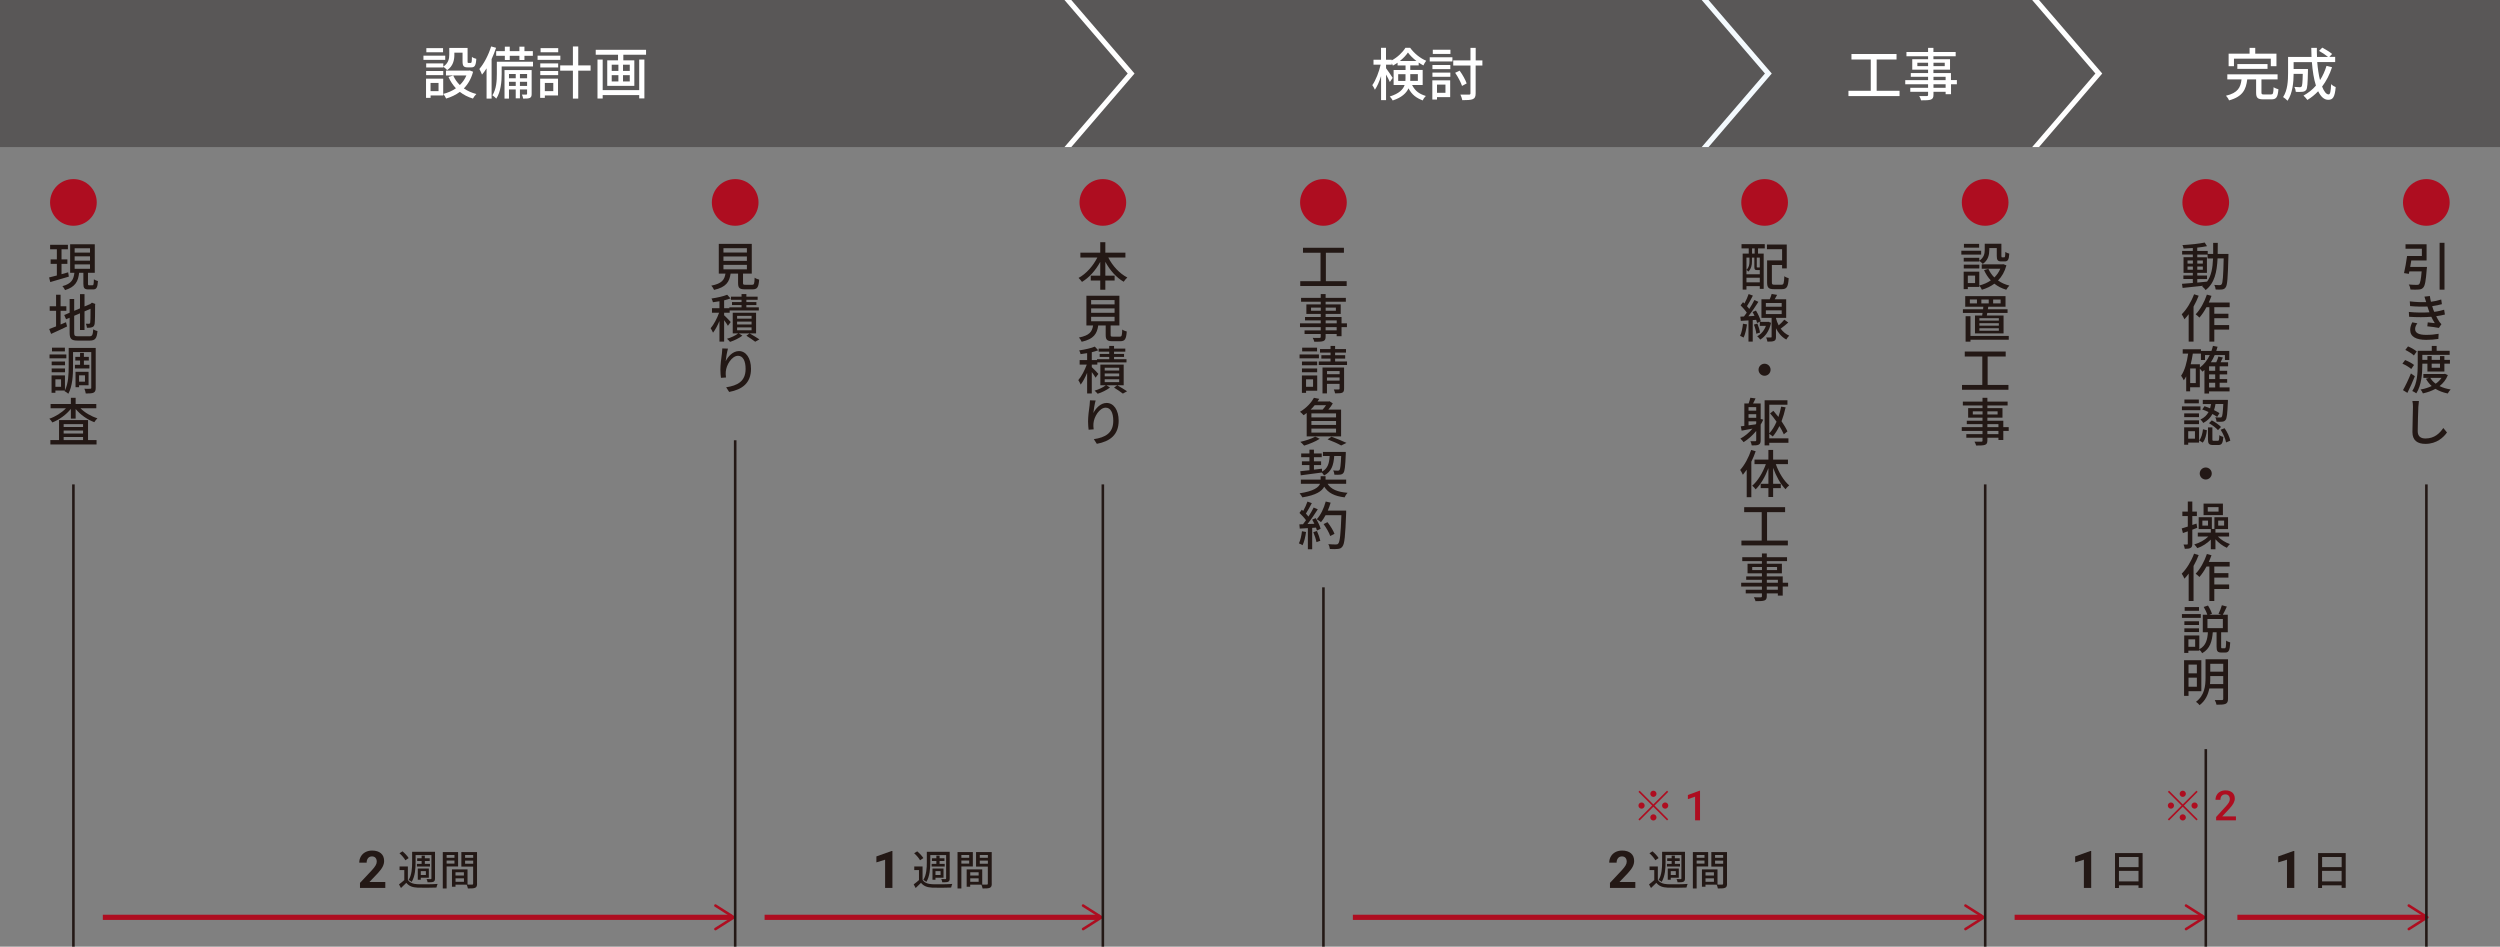 <?xml version="1.0" encoding="UTF-8"?>
<svg id="_レイヤー_2" data-name="レイヤー 2" xmlns="http://www.w3.org/2000/svg" xmlns:xlink="http://www.w3.org/1999/xlink" viewBox="0 0 481.89 182.48">
  <rect x="0" y="0" width="481.89" height="182.48" fill="#808080" stroke="none"/>
  <defs>
    <style>
      .cls-1 {
        fill: #fff;
      }

      .cls-2 {
        stroke: #fff;
      }

      .cls-2, .cls-3, .cls-4, .cls-5, .cls-6 {
        fill: none;
      }

      .cls-2, .cls-3, .cls-5, .cls-6 {
        stroke-miterlimit: 10;
      }

      .cls-3 {
        stroke: #231815;
        stroke-width: .5px;
      }

      .cls-7 {
        fill: #595757;
      }

      .cls-8 {
        clip-path: url(#clippath-1);
      }

      .cls-9 {
        fill: #ae0d20;
      }

      .cls-10 {
        fill: #231815;
      }

      .cls-5 {
        stroke: #f4fafe;
      }

      .cls-11 {
        clip-path: url(#clippath-2);
      }

      .cls-6 {
        stroke: #ae0d20;
      }

      .cls-12 {
        clip-path: url(#clippath);
      }
    </style>
    <clipPath id="clippath">
      <rect class="cls-4" x="327.45" width="14.08" height="28.35"/>
    </clipPath>
    <clipPath id="clippath-1">
      <rect class="cls-4" x="391.48" width="14.08" height="28.35"/>
    </clipPath>
    <clipPath id="clippath-2">
      <rect class="cls-4" x="204.65" y="0" width="14.08" height="28.35"/>
    </clipPath>
  </defs>
  <g id="OBJECT">
    <rect class="cls-7" y="0" width="481.89" height="28.35"/>
    <g class="cls-12">
      <polyline class="cls-5" points="327.75 29.42 340.86 14.17 327.75 -1.07"/>
    </g>
    <g class="cls-8">
      <polyline class="cls-2" points="391.45 29.42 404.56 14.17 391.45 -1.07"/>
    </g>
    <g class="cls-11">
      <polyline class="cls-2" points="204.92 29.42 218.03 14.17 204.92 -1.07"/>
    </g>
    <g>
      <line class="cls-6" x1="19.82" y1="176.82" x2="141.11" y2="176.82"/>
      <path class="cls-9" d="M137.69,179.22c-.07-.12-.04-.27.08-.35l3.23-2.05-3.23-2.05c-.12-.07-.15-.23-.08-.35s.23-.15.35-.08l3.56,2.27c.07.05.12.13.12.21s-.04.17-.12.21l-3.56,2.27s-.09.04-.13.04c-.08,0-.16-.04-.21-.12Z"/>
    </g>
    <g>
      <line class="cls-6" x1="260.77" y1="176.82" x2="382.06" y2="176.82"/>
      <path class="cls-9" d="M378.64,179.22c-.07-.12-.04-.27.08-.35l3.23-2.05-3.23-2.05c-.12-.07-.15-.23-.08-.35s.23-.15.35-.08l3.56,2.27c.07.05.12.13.12.21s-.04.17-.12.21l-3.56,2.27s-.09.04-.13.04c-.08,0-.16-.04-.21-.12Z"/>
    </g>
    <g>
      <line class="cls-6" x1="388.33" y1="176.82" x2="424.58" y2="176.82"/>
      <path class="cls-9" d="M421.16,179.22c-.07-.12-.04-.27.08-.35l3.23-2.05-3.23-2.05c-.12-.07-.15-.23-.08-.35s.23-.15.35-.08l3.56,2.27c.07.05.12.13.12.21s-.04.17-.12.21l-3.56,2.27s-.09.04-.13.04c-.08,0-.16-.04-.21-.12Z"/>
    </g>
    <g>
      <line class="cls-6" x1="431.27" y1="176.82" x2="467.52" y2="176.82"/>
      <path class="cls-9" d="M464.1,179.22c-.07-.12-.04-.27.08-.35l3.23-2.05-3.23-2.05c-.12-.07-.15-.23-.08-.35s.23-.15.35-.08l3.56,2.27c.07.05.12.13.12.21s-.04.17-.12.21l-3.56,2.27s-.09.04-.13.04c-.08,0-.16-.04-.21-.12Z"/>
    </g>
    <g>
      <line class="cls-6" x1="147.38" y1="176.82" x2="211.98" y2="176.82"/>
      <path class="cls-9" d="M208.56,179.22c-.07-.12-.04-.27.08-.35l3.23-2.05-3.23-2.05c-.12-.07-.15-.23-.08-.35s.23-.15.35-.08l3.56,2.27c.07.05.12.13.12.21s-.04.17-.12.21l-3.56,2.27s-.09.04-.13.04c-.08,0-.16-.04-.21-.12Z"/>
    </g>
    <g>
      <path class="cls-9" d="M141.71,34.52c2.49,0,4.5,2.01,4.5,4.5s-2.01,4.5-4.5,4.5-4.5-2.01-4.5-4.5,2.01-4.5,4.5-4.5Z"/>
      <path class="cls-10" d="M144.97,54.89c.39,0,.45-.16.49-1.37.2.17.61.31.87.38-.11,1.5-.37,1.87-1.27,1.87h-1.48c-1.05,0-1.31-.28-1.31-1.22v-1.81h-1.44c-.23,1.59-.85,2.61-3.19,3.14-.09-.24-.34-.63-.53-.82,2.05-.4,2.54-1.13,2.73-2.32h-1.29v-5.73h6.36v5.73h-1.69v1.81c0,.3.07.34.47.34h1.28ZM139.45,48.68h4.52v-.84h-4.52v.84ZM139.45,50.29h4.52v-.85h-4.52v.85ZM139.45,51.92h4.52v-.86h-4.52v.86Z"/>
      <path class="cls-10" d="M140.31,62.8c-.14-.26-.44-.69-.73-1.08v4.12h-.9v-3.97c-.37.88-.81,1.71-1.24,2.26-.1-.26-.31-.64-.46-.86.61-.7,1.25-1.92,1.63-2.99h-1.37v-.87h1.44v-1.34c-.43.08-.86.14-1.26.19-.04-.21-.16-.52-.27-.72,1.07-.15,2.31-.43,3.02-.73l.64.71c-.36.14-.78.26-1.23.37v1.52h1.01v-.17h2.35v-.44h-1.84v-.58h1.84v-.43h-2.04v-.6h2.04v-.51h.93v.51h2.17v.6h-2.17v.43h1.93v.58h-1.93v.44h2.4v.61h-5.62v.43h-1.07v.49c.33.29,1.09,1.08,1.27,1.3l-.54.73ZM145.74,64.26h-3.33l.69.44c-.6.47-1.58.95-2.38,1.2-.14-.18-.4-.44-.59-.6.78-.22,1.69-.65,2.17-1.04h-1.06v-3.98h4.5v3.98ZM144.87,60.88h-2.79v.54h2.79v-.54ZM144.87,61.99h-2.79v.55h2.79v-.55ZM144.87,63.11h-2.79v.55h2.79v-.55ZM144.49,64.26c.66.38,1.43.85,1.89,1.16l-.81.45c-.39-.3-1.09-.78-1.7-1.16l.62-.45Z"/>
      <path class="cls-10" d="M139.88,69.62c.44-.89,1.38-1.95,2.56-1.95,1.33,0,2.32,1.32,2.32,3.43,0,2.74-1.7,3.99-4.21,4.45l-.58-.9c2.15-.32,3.75-1.12,3.75-3.54,0-1.54-.51-2.53-1.45-2.53-1.2,0-2.28,1.76-2.37,3.05-.03.33-.02.65.04,1.13l-.97.07c-.05-.37-.11-.95-.11-1.6,0-.92.17-2.26.3-3.15.04-.33.06-.66.07-.92l1.09.04c-.18.61-.38,1.8-.44,2.42Z"/>
    </g>
    <g>
      <path class="cls-9" d="M212.58,34.52c2.49,0,4.5,2.01,4.5,4.5s-2.01,4.5-4.5,4.5-4.5-2.01-4.5-4.5,2.01-4.5,4.5-4.5Z"/>
      <path class="cls-10" d="M213.63,49.64c.81,1.61,2.17,3.09,3.67,3.85-.22.19-.55.57-.7.82-1.43-.81-2.66-2.22-3.54-3.84v2.67h1.79v.94h-1.79v1.77h-.98v-1.77h-1.83v-.94h1.83v-2.66c-.88,1.62-2.12,3.02-3.52,3.86-.15-.23-.46-.58-.66-.77,1.45-.77,2.8-2.3,3.62-3.93h-3.27v-.94h3.83v-2.02h.98v2.02h3.87v.94h-3.3Z"/>
      <path class="cls-10" d="M215.83,64.89c.39,0,.45-.16.49-1.37.2.17.61.31.87.38-.11,1.5-.37,1.87-1.27,1.87h-1.48c-1.05,0-1.31-.28-1.31-1.22v-1.81h-1.44c-.23,1.59-.85,2.61-3.19,3.14-.09-.24-.34-.63-.53-.82,2.05-.4,2.54-1.13,2.73-2.32h-1.29v-5.73h6.36v5.73h-1.69v1.81c0,.3.07.34.47.34h1.28ZM210.32,58.68h4.52v-.84h-4.52v.84ZM210.32,60.29h4.52v-.85h-4.52v.85ZM210.32,61.92h4.52v-.86h-4.52v.86Z"/>
      <path class="cls-10" d="M211.18,72.8c-.14-.26-.44-.69-.73-1.08v4.12h-.9v-3.97c-.37.88-.81,1.71-1.24,2.26-.1-.26-.31-.64-.46-.86.61-.7,1.25-1.92,1.63-2.99h-1.37v-.87h1.44v-1.34c-.43.08-.86.14-1.26.19-.04-.21-.16-.52-.27-.72,1.07-.15,2.31-.43,3.02-.73l.64.71c-.36.14-.78.26-1.23.37v1.52h1.01v-.17h2.35v-.44h-1.84v-.58h1.84v-.43h-2.04v-.6h2.04v-.51h.93v.51h2.17v.6h-2.17v.43h1.93v.58h-1.93v.44h2.4v.61h-5.62v.43h-1.07v.49c.33.29,1.09,1.08,1.27,1.3l-.54.73ZM216.6,74.26h-3.33l.69.44c-.6.47-1.58.95-2.38,1.2-.14-.18-.4-.44-.59-.6.78-.22,1.69-.65,2.17-1.04h-1.06v-3.98h4.5v3.98ZM215.73,70.88h-2.79v.54h2.79v-.54ZM215.73,71.99h-2.79v.55h2.79v-.55ZM215.73,73.11h-2.79v.55h2.79v-.55ZM215.36,74.26c.66.38,1.43.85,1.89,1.16l-.81.45c-.39-.3-1.09-.78-1.7-1.16l.62-.45Z"/>
      <path class="cls-10" d="M210.75,79.62c.44-.89,1.38-1.95,2.56-1.95,1.33,0,2.32,1.32,2.32,3.43,0,2.74-1.7,3.99-4.21,4.45l-.58-.9c2.15-.32,3.75-1.12,3.75-3.54,0-1.54-.51-2.53-1.45-2.53-1.2,0-2.28,1.76-2.37,3.05-.03.33-.02.65.04,1.13l-.97.07c-.05-.37-.11-.95-.11-1.6,0-.92.17-2.26.3-3.15.04-.33.06-.66.07-.92l1.09.04c-.18.61-.38,1.8-.44,2.42Z"/>
    </g>
    <g>
      <path class="cls-9" d="M340.14,34.52c2.49,0,4.5,2.01,4.5,4.5s-2.01,4.5-4.5,4.5-4.5-2.01-4.5-4.5,2.01-4.5,4.5-4.5Z"/>
      <path class="cls-10" d="M335.69,47.06h4.48v.82h-1.3v1h1.09v6.8h-.75v-.52h-2.57v.66h-.73v-6.94h1.17v-1h-1.39v-.82ZM336.64,52.87h2.57v-.81h-.52c-.41,0-.53-.12-.53-.64v-1.76h-.46v.79c0,.59-.13,1.36-.69,1.9-.08-.1-.26-.26-.37-.33.5-.47.58-1.08.58-1.58v-.78h-.58v3.21ZM339.21,54.42v-.88h-2.57v.88h2.57ZM338.22,47.88h-.5v1h.5v-1ZM339.21,49.66h-.58v1.75c0,.13,0,.15.11.15h.28c.1,0,.13-.01.14-.03.02,0,.03.02.05.04v-1.91ZM343.4,54.88c.41,0,.48-.25.54-1.64.21.17.59.33.84.39-.1,1.64-.35,2.11-1.31,2.11h-1.55c-.99,0-1.3-.27-1.3-1.32v-4.22h2.89v-2.17h-2.92v-.89h3.82v4.6h-.9v-.66h-1.97v3.34c0,.39.08.46.5.46h1.36Z"/>
      <path class="cls-10" d="M336.74,62.53c-.13.94-.34,1.91-.65,2.54-.15-.1-.5-.26-.68-.33.29-.6.47-1.49.56-2.34l.77.13ZM337.85,61.7v4.15h-.82v-4.09c-.54.03-1.04.07-1.48.09l-.09-.81.7-.04c.17-.22.36-.47.54-.73-.29-.45-.77-.99-1.19-1.41l.47-.62c.09.08.18.17.27.26.31-.56.63-1.28.81-1.82l.82.3c-.35.68-.78,1.48-1.14,2.03.17.19.32.37.44.54.38-.59.74-1.21.99-1.72l.77.35c-.56.89-1.28,1.95-1.93,2.78l1.18-.07c-.11-.26-.25-.52-.38-.75l.66-.28c.41.66.8,1.52.93,2.07l-.71.33c-.04-.18-.1-.38-.18-.61l-.66.05ZM338.75,62.37c.23.55.44,1.27.5,1.74l-.71.22c-.04-.48-.23-1.2-.46-1.76l.67-.2ZM341.38,62.23c-.35,1.58-1.11,2.65-2.09,3.23-.12-.19-.4-.51-.58-.64.74-.4,1.34-1.08,1.68-2.01h-1.18v-.77h1.53l.13-.02.51.21ZM344.7,62.17c-.47.41-1,.85-1.46,1.18.4.55.93,1.04,1.64,1.35-.17.16-.44.52-.56.75-.94-.5-1.57-1.32-1.99-2.17v1.64c0,.42-.06.66-.35.79-.28.13-.69.14-1.3.14-.03-.23-.14-.58-.24-.8.4,0,.78,0,.9,0,.12,0,.15-.03.15-.14v-3.64h-1.96v-3.59h1.6c.14-.33.29-.72.37-1.02l1.05.18c-.15.29-.31.58-.46.84h2.21v3.59h-1.97v.07c.12.46.29.93.52,1.38.4-.35.82-.77,1.09-1.1l.76.55ZM340.38,59.13h3.05v-.72h-3.05v.72ZM340.38,60.54h3.05v-.72h-3.05v.72Z"/>
      <path class="cls-10" d="M341.29,71.27c0,.64-.52,1.16-1.16,1.16s-1.16-.52-1.16-1.16.52-1.16,1.16-1.16,1.16.52,1.16,1.16Z"/>
      <path class="cls-10" d="M339.88,80.89c-.15.33-.32.65-.5.96v3.02c0,.44-.1.69-.38.84-.27.14-.68.15-1.34.15-.03-.22-.16-.61-.26-.82.42.02.83.02.95.01.12-.01.17-.05.17-.18v-1.8c-.71.87-1.55,1.61-2.43,2.16-.12-.18-.44-.52-.62-.69.87-.47,1.67-1.13,2.33-1.92-.76.14-1.48.27-2.09.39l-.16-.83.68-.09v-4.32h.83c.13-.35.26-.79.33-1.1l1,.12c-.15.35-.32.69-.48.98h1.47v2.98l.5.14ZM338.52,78.48h-1.48v.68h1.48v-.68ZM338.52,79.84h-1.48v.69h1.48v-.69ZM338.41,81.8l.11-.17v-.42h-1.48v.77l1.37-.18ZM344.73,85.35h-3.69v.5h-.9v-8.7h4.4v.87h-3.5v5.51c.56-.6,1.02-1.36,1.4-2.24-.39-.57-.82-1.13-1.24-1.61l.63-.49c.32.36.65.77.97,1.18.22-.63.39-1.3.53-1.99l.86.14c-.21.95-.47,1.85-.79,2.68.48.7.89,1.39,1.14,1.95l-.7.57c-.19-.46-.49-1.01-.85-1.59-.37.77-.8,1.45-1.28,2.01-.14-.14-.46-.38-.67-.51v.86h3.69v.86Z"/>
      <path class="cls-10" d="M338.42,86.98c-.22.68-.52,1.36-.84,2.02v6.84h-.89v-5.3c-.25.36-.49.68-.74.98-.09-.22-.36-.73-.52-.94.86-.94,1.64-2.4,2.12-3.85l.87.25ZM342.3,89.47c.57,1.61,1.55,3.22,2.58,4.09-.23.17-.54.49-.71.74-.94-.93-1.8-2.49-2.39-4.12v3.07h1.48v.84h-1.48v1.71h-.91v-1.71h-1.49v-.84h1.49v-3.01c-.61,1.64-1.48,3.15-2.46,4.09-.14-.23-.46-.55-.66-.71,1.06-.88,2.04-2.51,2.63-4.15h-2.19v-.88h2.68v-1.86h.91v1.86h2.86v.88h-2.34Z"/>
      <path class="cls-10" d="M344.62,104.2v.93h-8.95v-.93h3.91v-5.48h-3.38v-.96h7.89v.96h-3.48v5.48h4Z"/>
      <path class="cls-10" d="M344.67,113.06h-1.04v1.75h-.94v-.43h-2.13v.52c0,.51-.13.72-.47.85-.34.12-.86.13-1.7.13-.05-.21-.19-.55-.32-.75.55.02,1.15.02,1.31.01.18-.01.24-.06.24-.23v-.53h-3.12v-.7h3.12v-.62h-4v-.73h4v-.57h-3.03v-.66h3.03v-.59h-2.77v-1.84h2.77v-.51h-3.79v-.75h3.79v-.73h.94v.73h3.9v.75h-3.9v.51h2.91v1.84h-2.91v.59h3.07v1.23h1.04v.73ZM339.63,109.89v-.6h-1.88v.6h1.88ZM340.57,109.29v.6h1.97v-.6h-1.97ZM340.57,112.33h2.13v-.57h-2.13v.57ZM342.69,113.06h-2.13v.62h2.13v-.62Z"/>
    </g>
    <g>
      <path class="cls-9" d="M255.1,34.52c2.49,0,4.5,2.01,4.5,4.5s-2.01,4.5-4.5,4.5-4.5-2.01-4.5-4.5,2.01-4.5,4.5-4.5Z"/>
      <path class="cls-10" d="M259.58,54.2v.93h-8.95v-.93h3.91v-5.48h-3.38v-.96h7.89v.96h-3.48v5.48h4Z"/>
      <path class="cls-10" d="M259.63,63.06h-1.04v1.75h-.94v-.43h-2.13v.52c0,.51-.13.72-.47.85-.34.12-.86.13-1.7.13-.05-.21-.19-.55-.32-.75.55.02,1.15.02,1.31.01.18-.01.24-.06.24-.23v-.53h-3.12v-.7h3.12v-.62h-4v-.73h4v-.57h-3.03v-.66h3.03v-.59h-2.77v-1.84h2.77v-.51h-3.79v-.75h3.79v-.73h.94v.73h3.9v.75h-3.9v.51h2.91v1.84h-2.91v.59h3.07v1.23h1.04v.73ZM254.59,59.89v-.6h-1.88v.6h1.88ZM255.53,59.29v.6h1.97v-.6h-1.97ZM255.53,62.33h2.13v-.57h-2.13v.57ZM257.65,63.06h-2.13v.62h2.13v-.62Z"/>
      <path class="cls-10" d="M254.23,69.07h-3.73v-.74h3.73v.74ZM253.9,75.31h-2.15v.42h-.8v-3.36h2.95v2.94ZM253.89,70.41h-2.93v-.72h2.93v.72ZM250.96,71.02h2.93v.73h-2.93v-.73ZM253.87,67.74h-2.87v-.73h2.87v.73ZM251.75,73.12v1.44h1.35v-1.44h-1.35ZM259.65,69.67v.68h-5.45v-.68h2.27v-.55h-1.77v-.65h1.77v-.5h-2.03v-.68h2.03v-.61h.88v.61h2.1v.68h-2.1v.5h1.94v.65h-1.94v.55h2.3ZM259.08,74.93c0,.42-.09.64-.37.77-.3.12-.74.12-1.37.12-.03-.22-.13-.54-.24-.75.41.02.82,0,.94,0,.13,0,.17-.04.17-.16v-.92h-2.43v1.84h-.86v-4.99h4.16v4.08ZM255.79,71.53v.6h2.43v-.6h-2.43ZM258.21,73.36v-.6h-2.43v.6h2.43Z"/>
      <path class="cls-10" d="M251.87,79.61c-.19.15-.39.29-.6.43-.15-.2-.47-.52-.69-.66,1.29-.76,2.2-1.81,2.69-2.7l1.02.2c-.1.17-.22.34-.33.51h2.16l.15-.05.63.42c-.21.38-.52.81-.85,1.19h2.45v5.17h-6.63v-4.51ZM254.39,84.58c-.79.52-2.04,1.02-3.01,1.32-.17-.19-.51-.57-.73-.73,1-.23,2.18-.6,2.85-1l.89.41ZM253.41,78.11c-.23.29-.49.57-.77.84h2.31c.23-.25.46-.55.65-.84h-2.19ZM257.53,79.69h-4.75v.76h4.75v-.76ZM257.53,81.15h-4.75v.76h4.75v-.76ZM257.53,82.61h-4.75v.77h4.75v-.77ZM256.65,84.18c1.03.37,2.19.85,2.89,1.19l-1.02.5c-.59-.34-1.62-.81-2.62-1.18l.75-.51Z"/>
      <path class="cls-10" d="M255.9,93.25c.66,1.07,1.9,1.58,3.85,1.74-.21.21-.46.61-.57.88-1.94-.24-3.16-.84-3.93-2.06-.43.84-1.54,1.64-4.21,2.06-.11-.22-.35-.58-.54-.78,2.75-.42,3.67-1.15,3.95-1.84h-3.7v-.8h3.81v-.66h.95v.66h3.97v.8h-3.58ZM250.63,90.83c.49-.05,1.1-.12,1.77-.19v-1h-1.45v-.72h1.45v-.79h-1.59v-.72h1.59v-.73h.87v.73h1.5v.72h-1.5v.79h1.38v.72h-1.38v.89l1.54-.19.02.57c1.12-.61,1.38-1.6,1.47-3.01h-1.3v-.79h4.41s0,.26,0,.37c-.1,2.44-.2,3.36-.46,3.68-.17.22-.36.3-.64.33-.24.03-.66.03-1.09.02-.02-.25-.11-.62-.25-.83.39.04.75.04.9.04s.24-.02.33-.12c.14-.19.24-.89.32-2.7h-1.34c-.13,1.76-.5,3-1.96,3.76-.08-.17-.27-.42-.43-.58-1.46.21-2.97.4-4.06.54l-.09-.79Z"/>
      <path class="cls-10" d="M251.75,102.54c-.13.94-.36,1.91-.67,2.55-.15-.11-.52-.28-.71-.35.3-.6.49-1.48.59-2.34l.79.14ZM253.6,99.87c.41.65.82,1.5.96,2.05l-.71.34c-.04-.16-.1-.35-.18-.56l-.74.05v4.12h-.83v-4.07c-.57.03-1.1.06-1.56.09l-.08-.82.7-.02c.19-.24.38-.5.58-.78-.31-.44-.82-.98-1.26-1.4l.45-.62.27.24c.31-.55.64-1.27.82-1.81l.84.3c-.36.68-.78,1.47-1.14,2.01.19.2.36.4.49.58.39-.6.75-1.22,1.01-1.74l.79.34c-.57.91-1.32,2.01-1.99,2.84l1.33-.05c-.13-.28-.27-.55-.42-.8l.67-.29ZM253.85,102.35c.27.6.54,1.38.65,1.89l-.74.26c-.09-.52-.36-1.31-.61-1.92l.7-.23ZM259.48,98.87c-.17,4.41-.3,5.97-.72,6.48-.24.33-.49.42-.88.46-.34.05-.95.04-1.54.01-.02-.27-.13-.67-.31-.93.65.05,1.25.06,1.49.06.21,0,.32-.04.43-.17.32-.32.48-1.8.61-5.47h-3.05c-.27.51-.57.97-.88,1.34-.18-.16-.6-.43-.82-.56.76-.81,1.38-2.11,1.73-3.42l.95.22c-.15.52-.34,1.04-.55,1.53h3.54v.45ZM256.41,103.32c-.2-.61-.75-1.58-1.28-2.3l.75-.37c.54.68,1.13,1.63,1.35,2.25l-.82.42Z"/>
    </g>
    <g>
      <path class="cls-9" d="M382.65,34.52c2.49,0,4.5,2.01,4.5,4.5s-2.01,4.5-4.5,4.5-4.5-2.01-4.5-4.5,2.01-4.5,4.5-4.5Z"/>
      <path class="cls-10" d="M381.88,49.07h-3.82v-.74h3.82v.74ZM381.52,55.31h-2.21v.42h-.8v-3.36h3.01v2.94ZM381.52,50.26c.91-.61,1.05-1.4,1.05-2.09v-1.19h3.21v2.35c0,.23.02.27.16.27h.39c.15,0,.19-.13.21-1.05.18.15.53.29.76.34-.06,1.19-.29,1.5-.87,1.5h-.64c-.69,0-.9-.23-.9-1.05v-1.53h-1.44v.37c0,.9-.21,1.99-1.26,2.69-.13-.16-.47-.47-.67-.59v.13h-3v-.72h3v.57ZM378.53,51.02h3v.73h-3v-.73ZM381.49,47.74h-2.93v-.73h2.93v.73ZM379.31,53.12v1.44h1.4v-1.44h-1.4ZM386.75,51.15c-.33,1.22-.89,2.18-1.62,2.92.63.44,1.36.77,2.19.98-.2.18-.47.56-.6.8-.87-.26-1.64-.65-2.29-1.17-.71.53-1.52.91-2.41,1.17-.09-.23-.32-.62-.5-.82.81-.2,1.56-.53,2.22-.98-.53-.57-.97-1.23-1.3-1.98l.83-.26c.27.62.66,1.19,1.15,1.67.49-.47.88-1.03,1.15-1.68h-3.58v-.85h3.99l.17-.03.6.23Z"/>
      <path class="cls-10" d="M382.07,60.82c.03-.16.06-.32.08-.5h-3.79v-.71h3.89c.02-.16.04-.32.05-.48h-3.49v-2.05h7.77v2.05h-3.33c-.03.16-.05.32-.07.48h3.79v.71h-3.91c-.03.18-.06.35-.09.5h3.23v3.45h-5.51v-3.45h1.38ZM387.2,65.48h-7.38v.38h-.94v-4.91h.94v3.8h7.38v.73ZM381.07,57.73h-1.37v.75h1.37v-.75ZM385.29,61.34h-3.75v.46h3.75v-.46ZM385.29,62.3h-3.75v.47h3.75v-.47ZM385.29,63.27h-3.75v.48h3.75v-.48ZM381.92,58.48h1.42v-.75h-1.42v.75ZM384.19,58.48h1.44v-.75h-1.44v.75Z"/>
      <path class="cls-10" d="M387.14,74.2v.93h-8.95v-.93h3.91v-5.48h-3.38v-.96h7.89v.96h-3.48v5.48h4Z"/>
      <path class="cls-10" d="M387.19,83.06h-1.04v1.75h-.94v-.43h-2.13v.52c0,.51-.13.72-.47.85-.34.12-.86.13-1.7.13-.05-.21-.19-.55-.32-.75.55.02,1.15.02,1.31.01.18-.01.24-.06.24-.23v-.53h-3.12v-.7h3.12v-.62h-4v-.73h4v-.57h-3.03v-.66h3.03v-.59h-2.77v-1.84h2.77v-.51h-3.79v-.75h3.79v-.73h.94v.73h3.9v.75h-3.9v.51h2.91v1.84h-2.91v.59h3.07v1.23h1.04v.73ZM382.15,79.89v-.6h-1.88v.6h1.88ZM383.08,79.29v.6h1.97v-.6h-1.97ZM383.08,82.33h2.13v-.57h-2.13v.57ZM385.21,83.06h-2.13v.62h2.13v-.62Z"/>
    </g>
    <g>
      <path class="cls-9" d="M425.17,34.52c2.49,0,4.5,2.01,4.5,4.5s-2.01,4.5-4.5,4.5-4.5-2.01-4.5-4.5,2.01-4.5,4.5-4.5Z"/>
      <path class="cls-10" d="M429.55,48.96s-.01.32-.01.43c-.11,4.13-.2,5.55-.52,5.98-.19.3-.4.38-.71.43-.3.04-.76.04-1.23,0-.02-.25-.12-.63-.26-.88.46.04.87.04,1.05.04.17,0,.26-.03.36-.16.22-.28.32-1.55.4-4.99h-1.18c-.13,2.66-.58,4.78-2.3,6.1-.14-.21-.45-.54-.67-.69.06-.04.12-.09.18-.14-1.44.17-2.88.32-3.95.42l-.12-.79c.58-.04,1.3-.1,2.09-.17v-.76h-1.82v-.68h1.82v-.51h-1.79v-3.01h1.79v-.52h-2.06v-.69h2.06v-.56c-.61.05-1.22.08-1.78.1-.03-.19-.13-.49-.22-.67,1.48-.08,3.25-.26,4.29-.49l.44.7c-.53.11-1.19.21-1.88.28v.64h2.02v.58h1.05c0-.68,0-1.39,0-2.14h.89c0,.74-.01,1.46-.02,2.14h2.07ZM421.66,50.81h1.03v-.61h-1.03v.61ZM422.69,51.99v-.61h-1.03v.61h1.03ZM423.54,54.47c.62-.06,1.26-.12,1.89-.19.82-1.13,1.07-2.64,1.15-4.46h-1.06v-.75h-1.98v.52h1.86v3.01h-1.86v.51h1.88v.68h-1.88v.68ZM424.61,50.81v-.61h-1.07v.61h1.07ZM423.54,51.38v.61h1.07v-.61h-1.07Z"/>
      <path class="cls-10" d="M423.81,57c-.27.7-.61,1.42-.99,2.09v6.75h-.94v-5.28c-.26.36-.54.69-.82.98-.09-.23-.36-.75-.52-.96.95-.94,1.84-2.4,2.38-3.86l.89.28ZM426.82,59.21v1.27h2.72v.85h-2.72v1.33h2.86v.87h-2.86v2.32h-.95v-6.64h-.56c-.42.78-.88,1.48-1.36,2.01-.15-.16-.51-.49-.72-.63.88-.92,1.68-2.36,2.16-3.8l.89.24c-.16.43-.33.87-.52,1.29h4.02v.89h-2.96Z"/>
      <path class="cls-10" d="M429.76,75.45h-3.95v.41h-.89v-4.55c-.13.12-.26.23-.39.33-.09-.14-.32-.39-.5-.57v3.58h-1.87v.78h-.76v-2.88c-.14.27-.29.52-.46.75-.1-.21-.36-.67-.52-.88.72-1.02,1.12-2.58,1.36-4.26h-1.05v-.84h3.52v.33h2.02c.11-.32.21-.64.29-.98l.89.17c-.07.28-.16.55-.25.81h2.51v1.74h-.84v-.95h-1.97c-.21.5-.46.96-.74,1.39h1.04c.17-.36.32-.79.41-1.11l.86.19c-.14.31-.29.63-.44.92h1.45v.78h-1.63v.86h1.45v.7h-1.45v.9h1.45v.7h-1.45v.91h1.91v.77ZM423.25,71.02h-1.08v2.82h1.08v-2.82ZM424.04,70.84c.8-.59,1.44-1.42,1.91-2.4h-.92v.95h-.79v-1.23h-1.56c-.11.7-.24,1.4-.41,2.05h1.77v.63ZM426.99,70.61h-1.18v.86h1.18v-.86ZM426.99,72.17h-1.18v.9h1.18v-.9ZM425.81,74.68h1.18v-.91h-1.18v.91Z"/>
      <path class="cls-10" d="M424.15,79.07h-3.57v-.74h3.57v.74ZM423.88,85.31h-2.09v.42h-.78v-3.36h2.87v2.94ZM423.87,80.41h-2.85v-.72h2.85v.72ZM421.02,81.02h2.85v.73h-2.85v-.73ZM423.84,77.74h-2.78v-.73h2.78v.73ZM421.79,83.12v1.44h1.3v-1.44h-1.3ZM423.9,84.89c.44-.49.64-1.34.74-2.15l.75.19c-.1.88-.3,1.82-.81,2.39l-.68-.43ZM424.93,78.3c.35.11.71.25,1.08.41.08-.27.14-.55.19-.83h-1.6v-.8h4.84s0,.26,0,.37c-.1,2.31-.19,3.2-.45,3.5-.17.22-.35.3-.63.33-.23.03-.67.03-1.12,0,0-.26-.1-.62-.24-.85.41.04.78.04.93.04.15.01.24,0,.32-.11.13-.17.23-.81.3-2.49h-1.5c-.06.4-.15.8-.28,1.18.41.2.78.41,1.05.59l-.45.72c-.24-.18-.56-.37-.91-.56-.36.68-.91,1.29-1.77,1.73-.1-.21-.34-.52-.54-.67.77-.35,1.25-.86,1.56-1.44-.4-.19-.82-.36-1.21-.49l.44-.64ZM427.48,84.97c.24,0,.28-.13.31-1.1.16.15.53.29.77.35-.09,1.24-.32,1.56-.98,1.56h-.98c-.81,0-1-.26-1-1.09v-2.31h.85v2.3c0,.25.04.29.29.29h.74ZM426.34,81.03c.63.33,1.41.86,1.77,1.27l-.58.61c-.35-.41-1.1-.97-1.73-1.34l.54-.54ZM428.8,82.54c.53.74.97,1.72,1.11,2.4l-.82.34c-.12-.67-.55-1.69-1.05-2.44l.76-.3Z"/>
      <path class="cls-10" d="M426.33,91.27c0,.64-.52,1.16-1.16,1.16s-1.16-.52-1.16-1.16.52-1.16,1.16-1.16,1.16.52,1.16,1.16Z"/>
      <path class="cls-10" d="M422.58,102.1v2.71c0,.43-.08.67-.33.8-.24.15-.59.18-1.12.18-.03-.23-.14-.6-.24-.83.3.01.58,0,.67,0,.11,0,.15-.03.15-.15v-2.39c-.33.12-.65.24-.94.33l-.23-.89c.34-.1.73-.22,1.17-.36v-2.02h-1.05v-.86h1.05v-1.94h.87v1.94h.88v.86h-.88v1.71l.81-.27.14.82-.95.36ZM427.51,103.42c.59.62,1.48,1.17,2.32,1.45-.19.17-.45.49-.59.72-.78-.34-1.6-.95-2.2-1.64v1.92h-.89v-1.86c-.71.72-1.65,1.32-2.6,1.65-.14-.21-.4-.54-.59-.72,1.01-.29,2.04-.85,2.7-1.52h-2.02v-.76h2.51v-.68h-2.34v-2.29h2.54v2.27h.49v-2.27h2.63v2.29h-2.43v.68h2.63v.76h-2.16ZM425.61,100.35h-1.09v.96h1.09v-.96ZM428.48,99.29h-3.73v-2.22h3.73v2.22ZM427.64,97.75h-2.08v.87h2.08v-.87ZM427.57,101.31h1.14v-.96h-1.14v.96Z"/>
      <path class="cls-10" d="M423.81,107c-.27.7-.61,1.42-.99,2.09v6.75h-.94v-5.28c-.26.36-.54.69-.82.98-.09-.23-.36-.75-.52-.96.95-.94,1.84-2.4,2.38-3.86l.89.28ZM426.82,109.21v1.27h2.72v.85h-2.72v1.33h2.86v.87h-2.86v2.32h-.95v-6.64h-.56c-.42.78-.88,1.48-1.36,2.01-.15-.16-.51-.49-.72-.63.88-.92,1.68-2.36,2.16-3.8l.89.24c-.16.43-.33.87-.52,1.29h4.02v.89h-2.96Z"/>
      <path class="cls-10" d="M424.22,119.1h-3.64v-.74h3.64v.74ZM428.84,124.96c.2,0,.24-.2.26-1.49.19.16.56.3.79.36-.07,1.55-.29,1.95-.95,1.95h-.75c-.76,0-.93-.28-.93-1.13v-2.78h-.73c-.15,1.72-.5,3.17-2.05,4.04-.1-.21-.35-.53-.55-.69v.2h-2.11v.43h-.8v-3.36h2.91v2.66c1.31-.7,1.56-1.9,1.66-3.28h-.99v-3.38h.87c-.13-.44-.42-1.05-.69-1.5l.82-.27c.32.49.64,1.15.77,1.59l-.51.18h2.33l-.56-.17c.23-.44.51-1.16.65-1.66l.96.26c-.26.56-.54,1.16-.78,1.57h.96v3.38h-1.28v2.77c0,.28.02.32.2.32h.5ZM423.87,120.47h-2.82v-.72h2.82v.72ZM421.05,121.11h2.82v.72h-2.82v-.72ZM423.87,117.74h-2.76v-.73h2.76v.73ZM423.13,123.24h-1.3v1.44h1.3v-1.44ZM425.5,121.07h2.97v-1.76h-2.97v1.76Z"/>
      <path class="cls-10" d="M421.85,133.23v.9h-.86v-6.87h3.33v5.97h-2.47ZM421.85,128.11v1.68h1.61v-1.68h-1.61ZM423.46,132.37v-1.75h-1.61v1.75h1.61ZM429.46,134.72c0,.52-.13.8-.47.95-.35.15-.9.17-1.74.17-.05-.25-.2-.66-.34-.9.6.02,1.21,0,1.39,0,.17,0,.24-.07.24-.24v-2h-2.68c-.23,1.18-.75,2.37-1.88,3.22-.13-.19-.49-.51-.69-.64,1.67-1.25,1.84-3.12,1.84-4.65v-3.55h4.33v7.63ZM428.54,131.86v-1.54h-2.5v.33c0,.38,0,.79-.05,1.21h2.55ZM426.04,127.95v1.52h2.5v-1.52h-2.5Z"/>
    </g>
    <g>
      <path class="cls-9" d="M467.69,34.52c2.49,0,4.5,2.01,4.5,4.5s-2.01,4.5-4.5,4.5-4.5-2.01-4.5-4.5,2.01-4.5,4.5-4.5Z"/>
      <path class="cls-10" d="M467.81,51.45s0,.29-.04.41c-.17,2.28-.34,3.23-.69,3.59-.23.26-.49.33-.88.36-.32.04-.94.03-1.56,0-.03-.29-.15-.69-.34-.97.63.06,1.28.07,1.53.07.2,0,.33,0,.45-.11.22-.19.38-.9.51-2.49h-2.37l-.1.48-.93-.15c.21-.87.45-2.24.59-3.3h2.85v-1.4h-3.15v-.86h4.06v3.13h-2.95c-.06.41-.14.84-.21,1.24h3.23ZM471.19,46.8v9.04h-.94v-9.04h.94Z"/>
      <path class="cls-10" d="M467.32,57.18l1.05-.12c.05.36.12.74.21,1.11.7-.09,1.36-.24,1.98-.44l.13.9c-.56.16-1.21.29-1.87.38.06.2.12.4.18.58.06.16.13.34.21.52.8-.1,1.43-.27,1.91-.41l.15.93c-.46.12-1.04.23-1.68.32.19.38.4.75.61,1.07.12.17.24.3.4.46l-.49.73c-.55-.12-1.53-.24-2.23-.31l.08-.76c.47.06,1.06.11,1.36.15-.26-.41-.48-.82-.67-1.23-1.19.1-2.79.11-4.28,0l-.05-.93c1.46.15,2.87.14,3.97.07-.06-.15-.11-.3-.16-.44-.09-.25-.16-.48-.23-.68-.94.05-2.11.03-3.34-.08l-.06-.91c1.17.14,2.24.18,3.15.14,0-.03,0-.05-.02-.08-.09-.32-.2-.65-.31-.98ZM465.53,63.42c0,.77.72,1.13,2.14,1.13.92,0,1.69-.08,2.39-.21l-.05.99c-.69.11-1.51.18-2.34.18-1.93,0-3.08-.59-3.09-1.91,0-.58.18-1.02.4-1.47l.98.19c-.24.33-.43.67-.43,1.1Z"/>
      <path class="cls-10" d="M464.78,71.13c-.35-.33-1.09-.77-1.7-1.03l.52-.7c.59.23,1.35.63,1.72.95l-.54.78ZM465.48,72.52c-.42,1.06-.96,2.25-1.44,3.21l-.85-.53c.45-.78,1.07-2.07,1.53-3.22l.76.54ZM465.29,68.52c-.34-.34-1.07-.79-1.65-1.07l.52-.68c.58.24,1.32.65,1.68.99l-.55.76ZM466.92,70.31c0,1.6-.16,3.96-1.16,5.51-.17-.14-.56-.36-.78-.45.97-1.47,1.05-3.56,1.05-5.07v-2.68h2.71v-.94h.94v.94h2.51v.78h-5.27v.96h.98v-.73h.82v.73h1.6v-.73h.85v.73h1.07v.74h-1.07v1.51h-3.27v-1.51h-.98v.21ZM471.84,72.3c-.35.89-.9,1.58-1.6,2.12.62.31,1.34.53,2.14.65-.19.18-.44.54-.56.78-.91-.19-1.7-.49-2.37-.9-.73.4-1.55.69-2.42.88-.08-.22-.29-.57-.45-.75.76-.13,1.49-.35,2.14-.67-.44-.4-.81-.86-1.1-1.4l.6-.18h-1.1v-.74h3.99l.16-.04.57.25ZM468.45,72.83c.25.43.6.81,1.04,1.13.45-.31.84-.69,1.13-1.13h-2.17ZM468.72,70.1v.78h1.6v-.78h-1.6Z"/>
      <path class="cls-10" d="M466.15,78.43c-.04,1.08-.12,3.33-.12,4.69,0,1.04.64,1.4,1.49,1.4,1.72,0,2.74-.98,3.44-2.02l.71.86c-.65.93-1.97,2.2-4.16,2.2-1.5,0-2.5-.64-2.5-2.27,0-1.39.1-3.92.1-4.86,0-.41-.03-.82-.11-1.14h1.26c-.05.37-.09.78-.11,1.14Z"/>
    </g>
    <g>
      <path class="cls-9" d="M14.15,34.52c2.49,0,4.5,2.01,4.5,4.5s-2.01,4.5-4.5,4.5-4.5-2.01-4.5-4.5,2.01-4.5,4.5-4.5Z"/>
      <path class="cls-10" d="M13.27,53.32c-1.25.38-2.58.76-3.58,1.05l-.23-.89c.42-.09.94-.23,1.5-.38v-2.24h-1.2v-.86h1.2v-1.95h-1.3v-.86h3.43v.86h-1.23v1.95h1.13v.86h-1.13v1.99l1.28-.36.13.83ZM17.82,54.99c.21,0,.25-.15.28-1.16.18.15.55.29.78.35-.08,1.28-.3,1.61-.95,1.61h-.87c-.8,0-.99-.26-.99-1.09v-2.11h-.82c-.18,1.6-.68,2.71-2.71,3.33-.09-.22-.33-.59-.52-.76,1.79-.47,2.17-1.32,2.32-2.57h-.82v-5.5h4.75v5.5h-1.31v2.1c0,.27.04.3.25.3h.61ZM14.39,48.69h2.96v-.83h-2.96v.83ZM14.39,50.25h2.96v-.84h-2.96v.84ZM14.39,51.81h2.96v-.84h-2.96v.84Z"/>
      <path class="cls-10" d="M11.68,62.55c.34-.15.7-.3,1.04-.44l.21.82c-1.05.51-2.19,1.03-3.08,1.43l-.36-.94c.36-.12.82-.3,1.32-.51v-3h-1.23v-.88h1.23v-2.22h.87v2.22h1.11v.88h-1.11v2.64ZM17.24,64.82c.55,0,.65-.25.73-1.34.21.14.57.29.82.34-.13,1.38-.41,1.83-1.5,1.83h-2.29c-1.23,0-1.58-.31-1.58-1.51v-2.89l-.69.29-.35-.82,1.04-.44v-2.65h.88v2.28l1.12-.47v-2.75h.87v2.38l1.09-.46.18-.14.16-.13.65.25-.04.16c0,1.86-.02,3.22-.08,3.61-.05.42-.22.64-.53.72-.27.1-.67.11-.96.11-.03-.24-.11-.59-.21-.79.21.01.48.01.58.01.13,0,.22-.04.26-.24s.06-1.13.06-2.65l-1.16.5v3.59h-.87v-3.22l-1.12.48v3.28c0,.56.11.67.75.67h2.19Z"/>
      <path class="cls-10" d="M12.79,69.07h-3.24v-.74h3.24v.74ZM18.45,74.75c0,.49-.1.78-.4.93-.29.15-.79.17-1.52.17-.03-.24-.15-.67-.26-.92.49.03.98.02,1.12,0,.15,0,.2-.04.2-.19v-6.88h-3.51v2.82c0,1.55-.11,3.78-.91,5.22-.15-.15-.53-.41-.73-.51l.06-.11h-1.82v.44h-.74v-3.36h2.58v2.88c.66-1.33.72-3.16.72-4.56v-3.62h5.21v7.68ZM12.53,70.41h-2.57v-.72h2.57v.72ZM9.96,71.02h2.57v.73h-2.57v-.73ZM12.51,67.74h-2.49v-.73h2.49v.73ZM11.77,73.12h-1.09v1.44h1.09v-1.44ZM15.43,70.32v-.83h-.91v-.7h.91v-.77h.74v.77h.95v.7h-.95v.83h1.06v.7h-2.79v-.7h.99ZM15.24,74.26v.37h-.68v-2.96h2.51v2.59h-1.83ZM15.24,72.35v1.22h1.14v-1.22h-1.14Z"/>
      <path class="cls-10" d="M15.5,78.69c.83.84,2.08,1.57,3.28,1.94-.2.18-.47.52-.6.75-1.34-.49-2.7-1.45-3.6-2.55v1.86h-.92v-1.88c-.89,1.13-2.25,2.1-3.57,2.62-.12-.21-.38-.55-.58-.72,1.17-.39,2.39-1.16,3.21-2.02h-2.97v-.81h3.91v-1.2h.92v1.2h3.98v.81h-3.06ZM16.96,84.83h1.65v.84h-8.9v-.84h1.67v-3.86h5.59v3.86ZM12.27,81.75v.56h3.74v-.56h-3.74ZM16.01,82.99h-3.74v.58h3.74v-.58ZM12.27,84.83h3.74v-.59h-3.74v.59Z"/>
    </g>
    <g>
      <path class="cls-1" d="M272.19,16.39c.63,1.24,1.47,1.74,2.65,2.11-.23.21-.48.56-.59.86-1.2-.46-2.09-1.06-2.75-2.33-.43.92-1.3,1.77-3.05,2.34-.1-.21-.38-.6-.56-.77,1.82-.57,2.56-1.36,2.86-2.21h-2.12v-2.9h2.3v-.87h-1.54v-.53c-.3.21-.59.4-.9.55-.05-.13-.13-.29-.22-.44v.26h-1.1v.69c.3.39,1.11,1.58,1.28,1.86l-.55.8c-.14-.34-.44-.92-.73-1.44v4.93h-.96v-4.63c-.33,1.03-.75,2-1.19,2.63-.11-.27-.34-.67-.5-.89.66-.91,1.29-2.54,1.61-3.95h-1.38v-.95h1.45v-2.3h.96v2.3h1.1v.13c1.1-.58,2.1-1.54,2.64-2.42h.92c.77,1.07,1.95,2.02,3.09,2.49-.2.25-.41.62-.54.9-.3-.15-.61-.34-.91-.55v.55h-1.62v.87h2.39v2.9h-2.05ZM270.9,15.59c.02-.17.02-.32.02-.48v-.81h-1.41v1.3h1.39ZM273.03,11.76c-.65-.5-1.24-1.08-1.64-1.64-.36.55-.92,1.13-1.56,1.64h3.2ZM271.84,14.29v.84c0,.15,0,.31-.01.46h1.47v-1.3h-1.46Z"/>
      <path class="cls-1" d="M275.59,11.04h4.37v.81h-4.37v-.81ZM279.53,18.72h-2.54v.46h-.9v-3.7h3.44v3.23ZM276.11,12.53h3.45v.79h-3.45v-.79ZM276.11,14h3.45v.8h-3.45v-.8ZM279.58,10.39h-3.4v-.8h3.4v.8ZM276.99,16.31v1.58h1.63v-1.58h-1.63ZM285.73,12.63h-1.29v5.35c0,.66-.15.96-.55,1.13-.38.17-1.07.2-2.02.2-.06-.3-.22-.77-.37-1.08.74.02,1.43.02,1.65.01.21,0,.29-.07.29-.26v-5.35h-3.32v-.99h3.32v-2.42h1.01v2.42h1.29v.99ZM281.82,16.57c-.23-.69-.79-1.76-1.33-2.54l.86-.41c.56.76,1.13,1.78,1.36,2.46l-.89.48Z"/>
    </g>
    <g>
      <path class="cls-1" d="M85.82,11.54h-4.2v-.81h4.2v.81ZM85.43,18.4h-2.43v.46h-.88v-3.7h3.31v3.23ZM85.44,12.85c1-.67,1.16-1.54,1.16-2.3v-1.31h3.53v2.59c0,.25.02.3.18.3h.43c.16,0,.21-.14.23-1.16.2.17.58.32.84.37-.07,1.31-.32,1.65-.96,1.65h-.7c-.76,0-.99-.25-.99-1.16v-1.68h-1.58v.41c0,.99-.23,2.19-1.39,2.96-.14-.18-.52-.52-.74-.65v.14h-3.3v-.79h3.3v.63ZM82.14,13.68h3.3v.8h-3.3v-.8ZM85.4,10.08h-3.22v-.8h3.22v.8ZM82.99,15.99v1.58h1.54v-1.58h-1.54ZM91.19,13.83c-.36,1.34-.98,2.4-1.78,3.21.69.48,1.5.85,2.41,1.08-.22.2-.52.62-.66.88-.96-.29-1.8-.72-2.52-1.29-.78.58-1.67,1-2.65,1.29-.1-.25-.35-.68-.55-.9.89-.22,1.72-.58,2.44-1.08-.58-.63-1.07-1.35-1.43-2.18l.91-.29c.3.68.73,1.31,1.27,1.84.54-.52.97-1.13,1.27-1.85h-3.94v-.93h4.39l.19-.03.66.25Z"/>
      <path class="cls-1" d="M95.62,9.22c-.24.73-.53,1.46-.86,2.17v7.61h-.97v-5.83c-.29.45-.57.86-.88,1.21-.09-.25-.35-.83-.51-1.08.91-1.07,1.76-2.7,2.27-4.35l.95.26ZM102.74,12.81h-6.04v1.47c0,1.39-.15,3.41-1.04,4.73-.15-.18-.54-.52-.75-.64.78-1.19.86-2.87.86-4.1v-2.37h6.97v.9ZM97.31,10.76h-1.67v-.9h1.67v-.87h.95v.87h1.86v-.87h.97v.87h1.62v.9h-1.62v.81h-.97v-.81h-1.86v.81h-.95v-.81ZM102.48,18.09c0,.41-.07.64-.34.78-.29.13-.69.14-1.3.14-.03-.23-.13-.57-.24-.78.4.01.74.01.85,0,.12-.01.15-.04.15-.15v-.83h-1.38v1.71h-.81v-1.71h-1.3v1.75h-.86v-5.5h5.23v4.59ZM98.11,14.27v.81h1.3v-.81h-1.3ZM99.41,16.57v-.8h-1.3v.8h1.3ZM100.22,14.27v.81h1.38v-.81h-1.38ZM101.6,16.57v-.8h-1.38v.8h1.38Z"/>
      <path class="cls-1" d="M108.01,11.54h-4.39v-.81h4.39v.81ZM107.56,18.4h-2.54v.46h-.9v-3.7h3.44v3.23ZM104.14,12.22h3.45v.79h-3.45v-.79ZM104.14,13.68h3.45v.8h-3.45v-.8ZM107.6,10.08h-3.4v-.8h3.4v.8ZM105.02,15.99v1.58h1.63v-1.58h-1.63ZM113.84,13.62h-2.38v5.38h-1.03v-5.38h-2.45v-1.01h2.45v-3.66h1.03v3.66h2.38v1.01Z"/>
      <path class="cls-1" d="M124.53,9.6v.95h-4.38v1.08h2.12v4.92h-5.22v-4.92h2.08v-1.08h-4.3v-.95h9.7ZM123.21,11.48h1v7.49h-1v-.64h-7.04v.66h-1v-7.51h1v5.89h7.04v-5.89ZM117.91,13.67h1.29v-1.2h-1.29v1.2ZM117.91,15.7h1.29v-1.21h-1.29v1.21ZM121.39,12.47h-1.3v1.2h1.3v-1.2ZM121.39,14.49h-1.3v1.21h1.3v-1.21Z"/>
    </g>
    <g>
      <path class="cls-1" d="M366.15,17.5v1.02h-9.85v-1.02h4.3v-6.03h-3.72v-1.06h8.69v1.06h-3.83v6.03h4.4Z"/>
      <path class="cls-1" d="M377.21,16.24h-1.14v1.92h-1.04v-.47h-2.34v.57c0,.56-.14.79-.52.94-.38.13-.95.14-1.87.14-.05-.23-.21-.61-.35-.83.6.02,1.26.02,1.44.01.2-.01.26-.07.26-.25v-.58h-3.43v-.77h3.43v-.68h-4.4v-.8h4.4v-.63h-3.33v-.73h3.33v-.65h-3.05v-2.02h3.05v-.56h-4.17v-.82h4.17v-.8h1.03v.8h4.29v.82h-4.29v.56h3.2v2.02h-3.2v.65h3.38v1.35h1.14v.8ZM371.65,12.75v-.66h-2.07v.66h2.07ZM372.69,12.09v.66h2.17v-.66h-2.17ZM372.69,15.44h2.34v-.63h-2.34v.63ZM375.03,16.24h-2.34v.68h2.34v-.68Z"/>
    </g>
    <g>
      <path class="cls-1" d="M437.75,18.2c.4,0,.46-.18.5-1.39.22.16.65.32.93.4-.12,1.53-.41,1.94-1.34,1.94h-1.56c-1.12,0-1.4-.31-1.4-1.31v-2.53h-1.71c-.24,1.95-.87,3.32-3.51,4.04-.09-.27-.38-.69-.59-.9,2.33-.55,2.82-1.62,3-3.14h-2.74v-.98h9.69v.98h-3.11v2.52c0,.32.08.38.5.38h1.34ZM430.61,12.76h-1.03v-2.42h4.04v-1.12h1.09v1.12h4.09v2.42h-1.09v-1.45h-7.1v1.45ZM431.26,13.27v-.92h5.82v.92h-5.82Z"/>
      <path class="cls-1" d="M449.51,12.97c-.46,1.42-1.11,2.66-1.91,3.72.37.94.8,1.51,1.26,1.51.29,0,.42-.56.48-1.98.24.24.61.47.88.57-.17,1.94-.54,2.45-1.44,2.45-.8,0-1.44-.62-1.94-1.65-.63.66-1.32,1.22-2.08,1.68-.15-.22-.52-.65-.75-.84.91-.51,1.73-1.14,2.4-1.93-.4-1.24-.65-2.82-.78-4.53h-3.52v1.33h2.76v.4c-.05,2.39-.11,3.33-.34,3.64-.2.23-.41.32-.7.35-.28.04-.77.04-1.3.02-.02-.3-.12-.69-.28-.96.45.04.88.06,1.06.06.15,0,.26-.03.34-.13.12-.15.19-.78.22-2.44h-1.76c0,1.56-.2,3.76-1.17,5.18-.18-.21-.63-.57-.86-.71.88-1.32.96-3.21.96-4.63v-3.11h4.52c-.03-.57-.05-1.17-.05-1.75h1.08c-.01.59,0,1.18.03,1.75h2.12c-.43-.36-1.14-.84-1.73-1.16l.62-.63c.65.34,1.47.85,1.9,1.22l-.53.56h1.12v1h-3.46c.11,1.31.29,2.5.54,3.48.53-.81.94-1.73,1.25-2.74l1.03.25Z"/>
    </g>
    <g>
      <path class="cls-10" d="M442.24,171.15h-1.41v-5.44l-1.69.52v-1.15l2.95-1.05h.15v7.12Z"/>
      <path class="cls-10" d="M452.15,164.43v6.71h-.79v-.49h-3.77v.52h-.76v-6.74h5.32ZM447.6,165.19v1.95h3.77v-1.95h-3.77ZM451.36,169.9v-2.03h-3.77v2.03h3.77Z"/>
    </g>
    <g>
      <path class="cls-10" d="M403.09,171.15h-1.41v-5.44l-1.68.52v-1.15l2.94-1.05h.15v7.12Z"/>
      <path class="cls-10" d="M413,164.43v6.71h-.79v-.49h-3.77v.52h-.76v-6.74h5.32ZM408.45,165.19v1.95h3.77v-1.95h-3.77ZM412.21,169.9v-2.03h-3.77v2.03h3.77Z"/>
    </g>
    <g>
      <path class="cls-10" d="M315.2,171.15h-4.87v-.97l2.3-2.45c.32-.34.55-.65.7-.9s.23-.5.23-.73c0-.32-.08-.56-.24-.75-.16-.18-.39-.27-.68-.27-.32,0-.57.11-.75.33-.18.22-.28.51-.28.87h-1.42c0-.43.1-.83.31-1.19s.5-.64.88-.84c.38-.2.81-.3,1.29-.3.73,0,1.3.18,1.71.53s.61.85.61,1.49c0,.35-.09.71-.27,1.07-.18.36-.5.79-.94,1.27l-1.62,1.7h3.06v1.14Z"/>
      <path class="cls-10" d="M319.56,169.58c.35.57,1.01.82,1.89.86.93.04,2.83.02,3.85-.06-.07.17-.18.49-.22.7-.94.04-2.68.06-3.62.02-1.01-.04-1.7-.31-2.19-.93-.32.33-.66.66-1.03,1l-.38-.7c.31-.22.68-.53,1.01-.83v-1.93h-.91v-.69h1.6v2.56ZM319.08,165.83c-.2-.39-.69-.96-1.14-1.36l.59-.37c.45.38.95.91,1.17,1.3l-.63.42ZM321.05,166.25c0,1.11-.1,2.69-.76,3.74-.12-.12-.42-.3-.58-.38.61-.97.67-2.36.67-3.36v-2.06h4.41v5.12c0,.35-.07.54-.3.65-.23.1-.58.11-1.13.11-.02-.18-.11-.46-.2-.63.35.02.7.02.8.02.11,0,.14-.04.14-.15v-4.49h-3.05v1.44ZM322.22,166.51v-.55h-.86v-.52h.86v-.5h.62v.5h.94v.52h-.94v.55h.99v.52h-2.52v-.52h.9ZM322.05,169.57h-.58v-2.16h2.13v1.78h-1.55v.38ZM322.05,167.92v.74h.97v-.74h-.97Z"/>
      <path class="cls-10" d="M327.04,167.02v4.24h-.73v-7.02h2.95v2.78h-2.21ZM327.04,164.8v.55h1.51v-.55h-1.51ZM328.55,166.47v-.59h-1.51v.59h1.51ZM332.9,170.34c0,.42-.09.66-.38.79-.28.12-.72.13-1.39.13-.03-.2-.14-.52-.23-.73h-2.16v.4h-.68v-3.35h3v2.93c.39.02.78,0,.9,0,.14,0,.18-.05.18-.18v-3.29h-2.27v-2.8h3.02v6.09ZM328.75,168.14v.62h1.62v-.62h-1.62ZM330.37,169.97v-.66h-1.62v.66h1.62ZM330.59,164.8v.55h1.56v-.55h-1.56ZM332.15,166.49v-.61h-1.56v.61h1.56Z"/>
    </g>
    <g>
      <path class="cls-10" d="M74.26,171.15h-4.87v-.97l2.3-2.45c.32-.34.55-.65.7-.9s.23-.5.23-.73c0-.32-.08-.56-.24-.75-.16-.18-.39-.27-.68-.27-.32,0-.57.11-.75.33-.18.22-.28.51-.28.87h-1.42c0-.43.1-.83.31-1.19s.5-.64.88-.84c.38-.2.8-.3,1.28-.3.73,0,1.3.18,1.71.53s.61.85.61,1.49c0,.35-.09.71-.27,1.07-.18.36-.49.79-.94,1.27l-1.62,1.7h3.06v1.14Z"/>
      <path class="cls-10" d="M78.61,169.58c.35.57,1.01.82,1.89.86.93.04,2.83.02,3.85-.06-.07.17-.18.49-.22.7-.94.04-2.68.06-3.62.02-1.01-.04-1.7-.31-2.19-.93-.32.33-.66.66-1.03,1l-.38-.7c.31-.22.68-.53,1.02-.83v-1.93h-.91v-.69h1.6v2.56ZM78.14,165.83c-.2-.39-.69-.96-1.14-1.36l.59-.37c.45.38.95.91,1.18,1.3l-.63.42ZM80.11,166.25c0,1.11-.1,2.69-.76,3.74-.12-.12-.42-.3-.58-.38.61-.97.67-2.36.67-3.36v-2.06h4.41v5.12c0,.35-.07.54-.29.65-.23.1-.58.11-1.14.11-.02-.18-.11-.46-.2-.63.35.02.7.02.8.02.11,0,.14-.04.14-.15v-4.49h-3.05v1.44ZM81.27,166.51v-.55h-.86v-.52h.86v-.5h.62v.5h.94v.52h-.94v.55h.99v.52h-2.52v-.52h.9ZM81.11,169.57h-.58v-2.16h2.13v1.78h-1.55v.38ZM81.11,167.92v.74h.98v-.74h-.98Z"/>
      <path class="cls-10" d="M86.09,167.02v4.24h-.74v-7.02h2.95v2.78h-2.21ZM86.09,164.8v.55h1.51v-.55h-1.51ZM87.6,166.47v-.59h-1.51v.59h1.51ZM91.96,170.34c0,.42-.09.66-.38.79-.28.12-.72.13-1.39.13-.03-.2-.14-.52-.23-.73h-2.16v.4h-.68v-3.35h3v2.93c.39.02.78,0,.9,0,.14,0,.18-.05.18-.18v-3.29h-2.27v-2.8h3.02v6.09ZM87.8,168.14v.62h1.62v-.62h-1.62ZM89.43,169.97v-.66h-1.62v.66h1.62ZM89.65,164.8v.55h1.56v-.55h-1.56ZM91.21,166.49v-.61h-1.56v.61h1.56Z"/>
    </g>
    <g>
      <path class="cls-10" d="M172.02,171.15h-1.41v-5.44l-1.68.52v-1.15l2.94-1.05h.15v7.12Z"/>
      <path class="cls-10" d="M177.82,169.58c.35.57,1.01.82,1.89.86.93.04,2.83.02,3.85-.06-.07.17-.18.49-.22.7-.94.04-2.68.06-3.62.02-1.01-.04-1.7-.31-2.19-.93-.32.33-.66.66-1.03,1l-.38-.7c.31-.22.68-.53,1.02-.83v-1.93h-.91v-.69h1.6v2.56ZM177.35,165.83c-.2-.39-.69-.96-1.14-1.36l.59-.37c.45.38.95.91,1.18,1.3l-.63.42ZM179.32,166.25c0,1.11-.1,2.69-.76,3.74-.12-.12-.42-.3-.58-.38.61-.97.67-2.36.67-3.36v-2.06h4.41v5.12c0,.35-.07.54-.29.65-.23.1-.58.11-1.14.11-.02-.18-.11-.46-.2-.63.35.02.7.02.8.02.11,0,.14-.04.14-.15v-4.49h-3.05v1.44ZM180.49,166.51v-.55h-.86v-.52h.86v-.5h.62v.5h.94v.52h-.94v.55h.99v.52h-2.52v-.52h.9ZM180.32,169.57h-.58v-2.16h2.13v1.78h-1.55v.38ZM180.32,167.92v.74h.98v-.74h-.98Z"/>
      <path class="cls-10" d="M185.31,167.02v4.24h-.74v-7.02h2.95v2.78h-2.21ZM185.31,164.8v.55h1.51v-.55h-1.51ZM186.82,166.47v-.59h-1.51v.59h1.51ZM191.17,170.34c0,.42-.09.66-.38.79-.28.12-.72.13-1.39.13-.03-.2-.14-.52-.23-.73h-2.16v.4h-.68v-3.35h3v2.93c.39.02.78,0,.9,0,.14,0,.18-.05.18-.18v-3.29h-2.27v-2.8h3.02v6.09ZM187.02,168.14v.62h1.62v-.62h-1.62ZM188.64,169.97v-.66h-1.62v.66h1.62ZM188.86,164.8v.55h1.56v-.55h-1.56ZM190.42,166.49v-.61h-1.56v.61h1.56Z"/>
    </g>
    <g>
      <path class="cls-9" d="M321.33,152.41l.23.23-2.64,2.64,2.64,2.64-.23.23-2.64-2.64-2.65,2.65-.23-.23,2.65-2.65-2.64-2.64.23-.23,2.64,2.64,2.64-2.64ZM316.42,155.88c-.33,0-.6-.27-.6-.6s.27-.6.6-.6.6.27.6.6-.27.6-.6.6ZM318.1,153.01c0-.33.27-.6.6-.6s.6.27.6.6-.27.6-.6.6-.6-.27-.6-.6ZM319.3,157.56c0,.33-.27.6-.6.6s-.6-.27-.6-.6.27-.6.6-.6.6.27.6.6ZM320.97,154.68c.33,0,.6.27.6.6s-.27.6-.6.6-.6-.27-.6-.6.27-.6.6-.6Z"/>
      <path class="cls-9" d="M327.69,158.13h-.95v-4.57l-1.39.48v-.8l2.22-.82h.12v5.71Z"/>
    </g>
    <g>
      <path class="cls-9" d="M423.38,152.41l.23.23-2.64,2.64,2.64,2.64-.23.23-2.64-2.64-2.65,2.65-.23-.23,2.65-2.65-2.64-2.64.23-.23,2.64,2.64,2.64-2.64ZM418.46,155.88c-.33,0-.6-.27-.6-.6s.27-.6.6-.6.6.27.6.6-.27.6-.6.6ZM420.14,153.01c0-.33.27-.6.6-.6s.6.27.6.6-.27.6-.6.6-.6-.27-.6-.6ZM421.34,157.56c0,.33-.27.6-.6.6s-.6-.27-.6-.6.27-.6.6-.6.6.27.6.6ZM423.02,154.68c.33,0,.6.27.6.6s-.27.6-.6.6-.6-.27-.6-.6.27-.6.6-.6Z"/>
      <path class="cls-9" d="M430.99,158.13h-3.82v-.65l1.89-2.07c.27-.3.47-.56.58-.76s.17-.41.17-.62c0-.27-.08-.49-.23-.66s-.36-.25-.62-.25c-.31,0-.54.09-.71.28s-.25.44-.25.77h-.95c0-.35.08-.66.24-.94s.38-.49.68-.65.63-.23,1.01-.23c.55,0,.99.14,1.31.42s.48.66.48,1.15c0,.28-.08.58-.24.89s-.42.67-.79,1.06l-1.39,1.49h2.64v.76Z"/>
    </g>
    <line class="cls-3" x1="141.71" y1="84.87" x2="141.71" y2="182.48"/>
    <line class="cls-3" x1="14.15" y1="93.37" x2="14.15" y2="182.48"/>
    <line class="cls-3" x1="467.7" y1="93.37" x2="467.7" y2="182.48"/>
    <line class="cls-3" x1="212.58" y1="93.37" x2="212.58" y2="182.48"/>
    <line class="cls-3" x1="255.1" y1="113.21" x2="255.1" y2="182.48"/>
    <line class="cls-3" x1="382.66" y1="93.37" x2="382.66" y2="182.48"/>
    <line class="cls-3" x1="425.18" y1="144.4" x2="425.18" y2="182.48"/>
  </g>
</svg>
